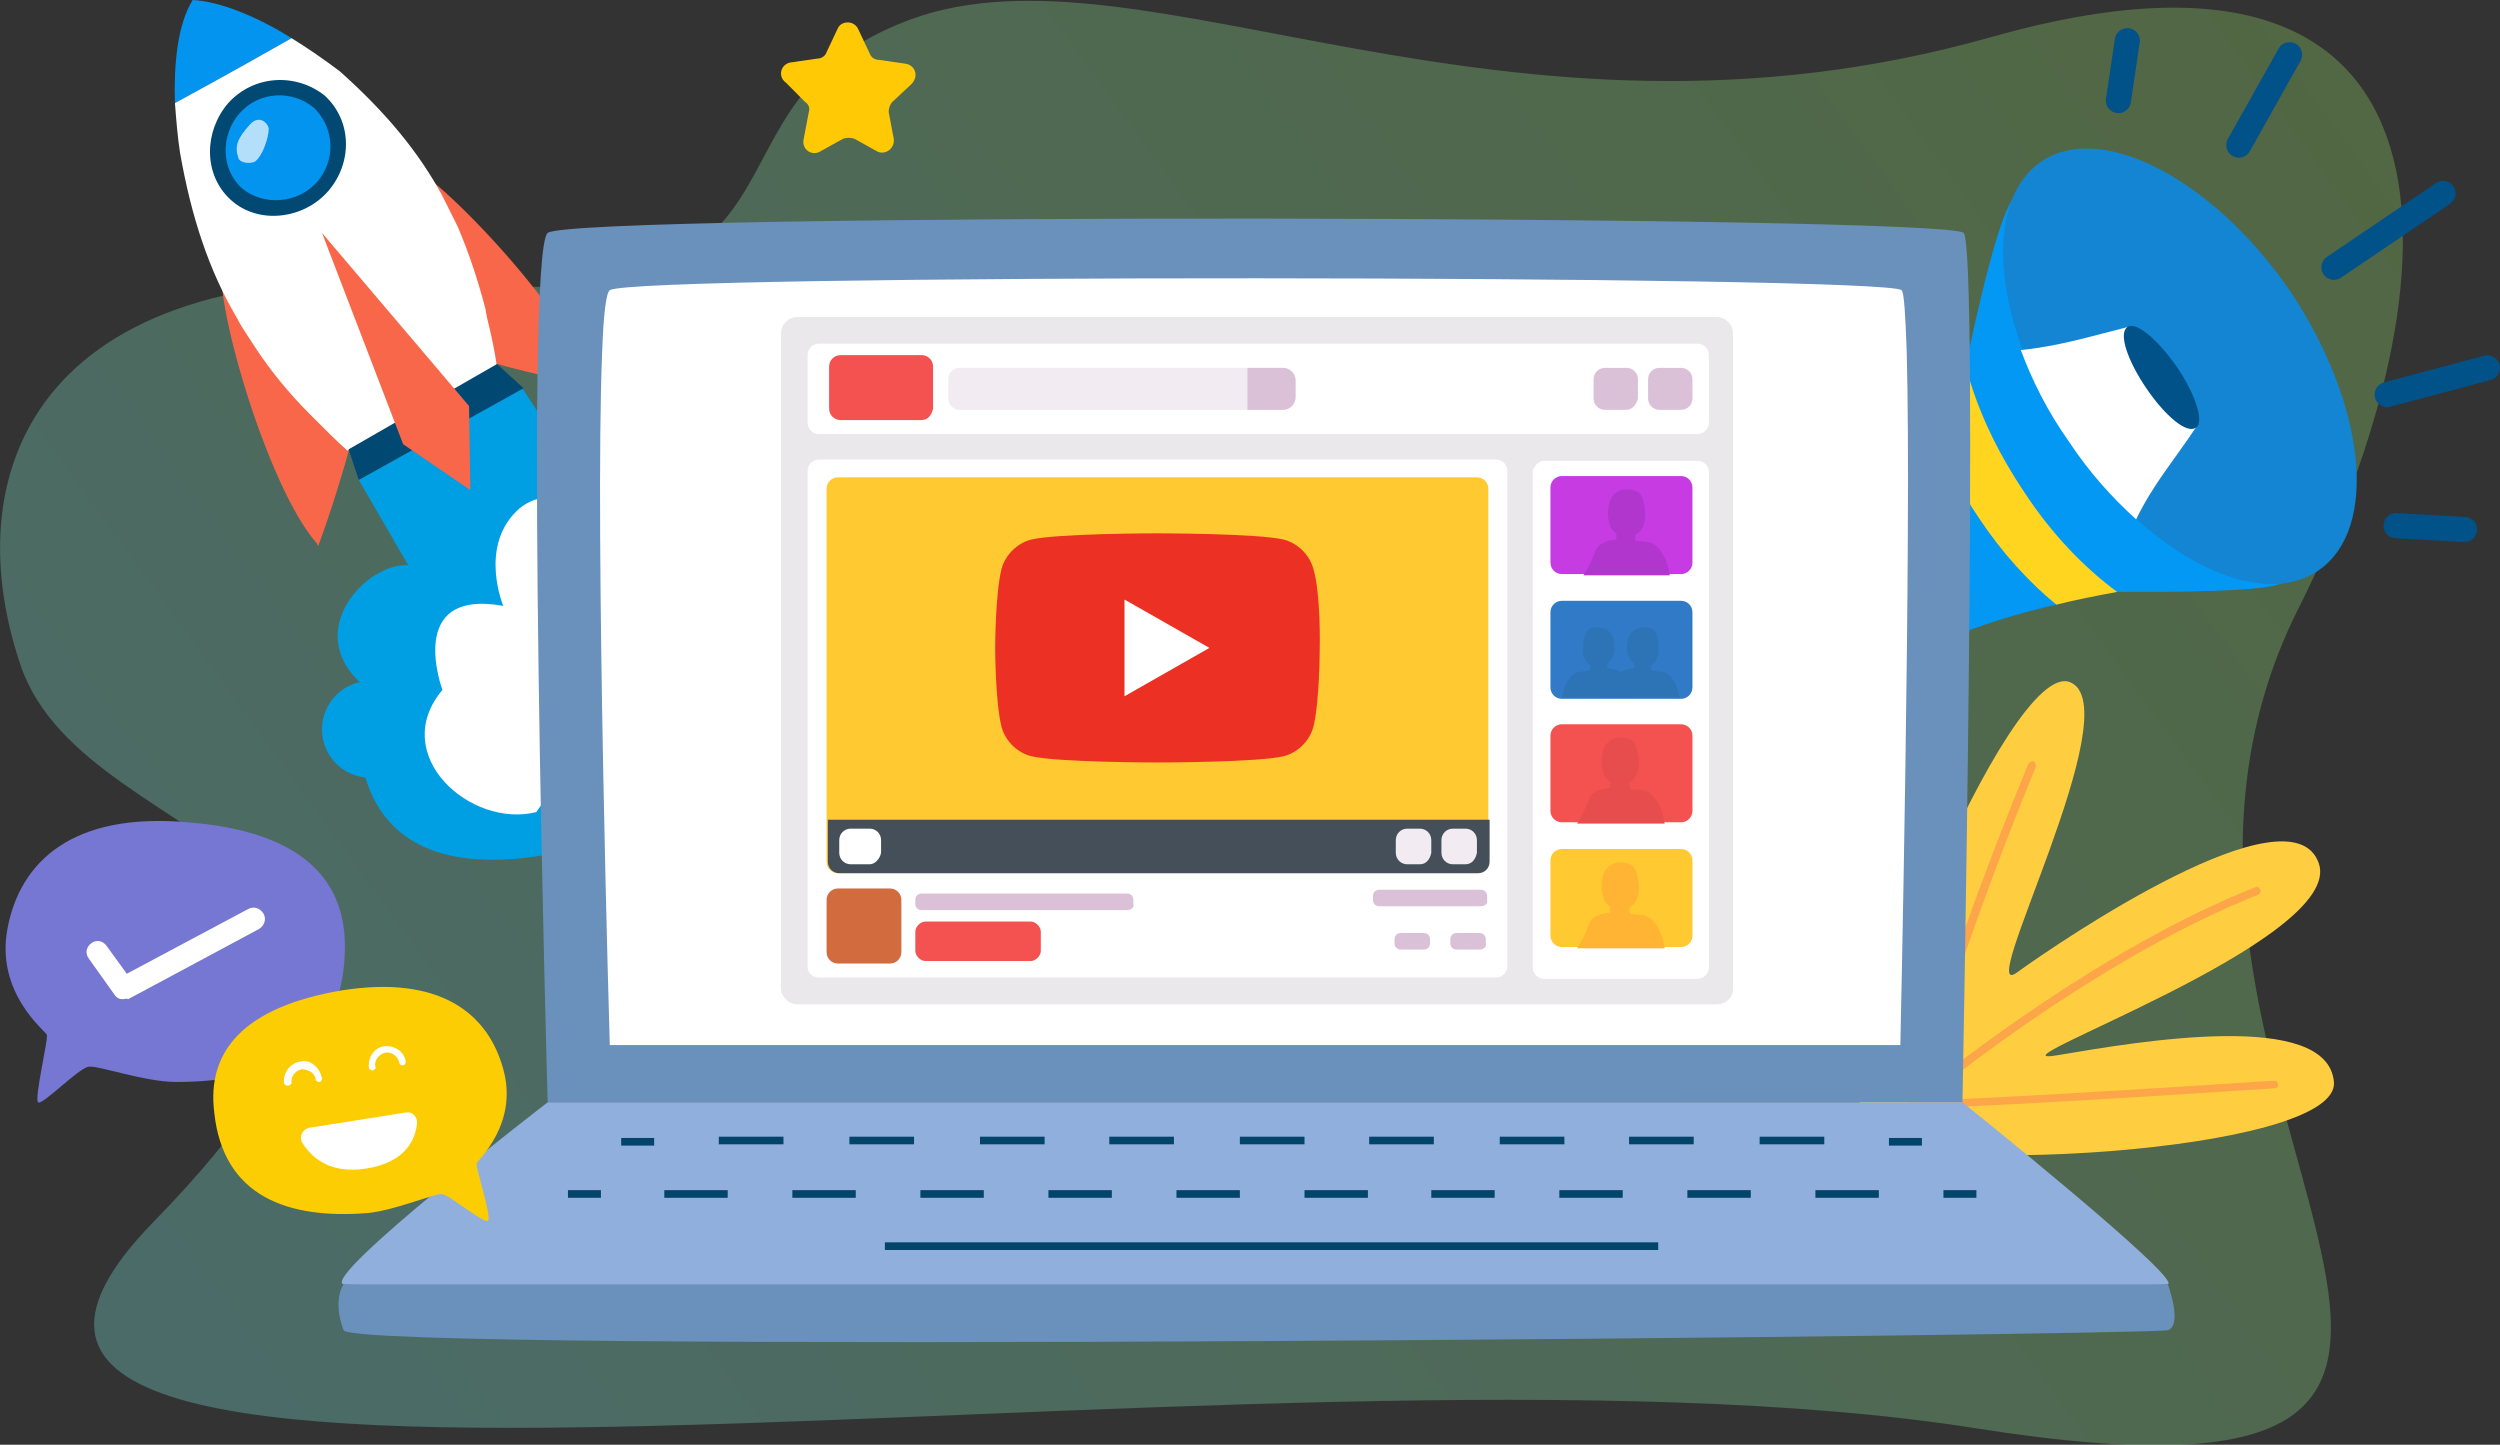 <svg fill="none" height="115" viewBox="0 0 199 115" width="199" xmlns="http://www.w3.org/2000/svg" xmlns:xlink="http://www.w3.org/1999/xlink"><rect x="0" y="0" width="199" height="115" fill="#333333" stroke="none"/><linearGradient id="a" gradientUnits="userSpaceOnUse" x1="28.089" x2="186.093" y1="120.09" y2="5.01"><stop offset="0" stop-color="#82ede2"/><stop offset=".085" stop-color="#84ecd7"/><stop offset=".712" stop-color="#92e388"/><stop offset="1" stop-color="#98e069"/></linearGradient><clipPath id="b"><path d="m0 0h199v115h-199z"/></clipPath><g clip-path="url(#b)"><path d="m1.615 52.891c5.348 16.009 40.264 13.982 10.596 44.379-29.668 30.397 87.996 7.397 145.012 16.414 57.016 9.018 7.064-28.167 25.733-65.251 13.119-26.141 14.531-56.537-24.421-45.493-38.952 11.044-67.612-8.106-85.978-1.419-18.366 6.687-5.147 23.608-37.136 21.075-31.989-2.533-39.154 14.388-33.806 30.295z" fill="url(#a)" opacity=".3"/><path d="m185.78 86.123c-.504-5.775-15.439-3.242-21.999-2.128-6.559 1.115 23.009-9.119 20.788-15.3-2.22-6.181-20.384 6.079-24.017 8.714-3.532 2.634 9.082-21.075 4.239-23.101-4.844-2.026-18.669 32.119-16.651 35.767 2.119 3.647 38.145 1.824 37.64-3.952z" fill="#ffce40"/><path d="m153.387 88.15c-1.311 0-1.412-.101-1.412-.203-.101-.101 0-.203 0-.304.101-.101.201-.101.403-.101 1.312.203 17.761-.811 28.66-1.52.1 0 .302.101.302.304 0 .203-.101.304-.302.304-18.568 1.216-25.229 1.52-27.651 1.52z" fill="#fca649"/><path d="m152.176 88.15c-.1 0-.1 0-.201 0-.101-.101-.202-.203-.101-.304 2.623-8.916 5.853-18.035 9.586-27.053.101-.101.202-.203.404-.203.101.101.202.203.202.405-3.532 8.612-6.66 17.427-9.284 26.04 3.027-2.432 14.733-11.652 26.742-16.414.101-.101.303 0 .403.203.101.101 0 .304-.201.405-13.724 5.471-27.146 16.819-27.247 16.921-.101-.101-.202 0-.303 0z" fill="#fca649"/><path d="m28.558 38.198 3.936 6.789c-3.33-.203-8.477 5.269-3.633 9.524 0 0-3.734 16.515 14.33 13.577l7.266-16.617 10.394-16.718c-2.22-2.837-6.963-1.824-8.981.811-1.009-2.634-5.55-2.938-8.174-1.419l-2.119-3.242" fill="#009fe3"/><path d="m31.586 12.665c2.321 5.37 4.642 10.639 6.862 16.009 2.926.811 5.853 1.52 8.779 2.026 0-.101 0-.101-.101-.203-1.817-5.775-13.018-17.529-15.541-17.833z" fill="#f86749"/><path d="m17.761 20.771c3.431 4.762 6.862 9.322 10.293 14.084-.807 2.938-1.716 5.877-2.725 8.612 0-.101-.101-.101-.101-.203-4.037-4.559-8.477-20.163-7.468-22.493z" fill="#f86749"/><path d="m15.339 0c-1.211 1.925-1.514 5.167-1.413 8.207 4.844-2.634 7.669-4.256 9.284-5.167-2.725-1.722-5.752-2.938-7.871-3.04z" fill="#0394f0"/><path d="m35.219 15.603c.404.811.807 1.621 1.211 2.432.908 2.128 1.615 4.256 2.22 6.586 0 .203.101.405.101.608.303 1.216.605 2.533.807 3.951l-11.908 6.687c-.908-.811-1.716-1.621-2.523-2.432-.202-.203-.303-.304-.504-.507-1.615-1.621-3.027-3.344-4.238-5.167-.504-.811-1.11-1.621-1.514-2.432-2.22-3.749-3.633-8.004-4.541-13.172-.202-1.317-.303-2.634-.404-3.952 4.844-2.634 7.669-4.255 9.284-5.167 1.312.811 2.624 1.722 3.835 2.634 3.633 3.242 6.257 6.383 8.174 9.929z" fill="#fff"/><path d="m27.751 35.767 11.807-6.789 2.119 1.925-13.119 7.295z" fill="#014973"/><path d="m25.632 18.542 11.706 13.78.101 6.687-5.348-3.648z" fill="#f86749"/><path d="m26.137 15.198c1.917-2.229 1.917-5.573-.303-7.599-2.321-1.824-5.651-1.621-7.669.608-1.917 2.229-2.018 5.674.202 7.7s5.853 1.52 7.77-.709z" fill="#014973"/><path d="m25.228 14.489c1.514-1.722 1.413-4.255-.202-5.877-1.816-1.52-4.44-1.317-5.954.405-1.514 1.722-1.514 4.458.202 5.978 1.716 1.419 4.44 1.216 5.954-.507z" fill="#0394f0"/><path d="m19.88 9.929c-1.009 1.115-1.211 1.722-.908 2.634.101.405.908.507 1.312.304.606-.405 1.11-1.925 1.11-2.634-.101-.507-.807-1.115-1.514-.304z" fill="#fff" opacity=".7"/><path d="m42.686 64.643c-5.247 1.317-11.807-4.559-7.468-9.727 0 0-3.027-8.106 4.844-6.687 0 0-1.917-4.559 1.009-7.498 2.926-2.938 7.468.709 7.468.709s.908-2.432 3.128-3.242c2.22-.81 6.357.507 6.761 4.154z" fill="#fff"/><path clip-rule="evenodd" d="m183.762 45.493c-4.238.203 3.734 1.722-15.238 1.621-1.614 0-3.229.608-4.843 1.013-4.441 1.013-8.881 2.533-12.413 4.559-1.11.608-2.22 1.925-3.532 2.229-3.33.608-6.761-4.255-4.944-7.498.504-.811 1.513-1.013 2.321-1.621 3.431-2.432 6.357-6.687 8.88-11.449.908-1.722 1.715-3.546 2.523-5.37v-.101c3.935-18.441 4.238-11.449 5.55-15.3.807 9.22 12.715 28.066 21.696 31.916z" fill="#0398f4" fill-rule="evenodd"/><path clip-rule="evenodd" d="m182.249 23.101c6.054 9.018 7.164 18.947 2.321 22.291-4.844 3.344-13.725-1.216-19.779-10.233-6.055-9.018-7.165-18.947-2.321-22.291 4.743-3.242 13.623 1.317 19.779 10.233z" fill="#1385d3" fill-rule="evenodd"/><path d="m169.332 26.04c-2.826.709-5.45 1.52-8.477 1.824.908 2.432 2.119 4.864 3.835 7.295 1.614 2.432 3.431 4.458 5.348 6.181 1.312-2.736 3.128-4.863 4.743-7.295z" fill="#fff"/><path clip-rule="evenodd" d="m168.524 47.115c-1.614.304-3.229.608-4.843 1.013-2.221-1.824-4.34-4.154-6.156-6.89-1.514-2.229-2.725-4.559-3.633-6.89l2.523-5.37v-.101c.807 3.344 2.422 6.89 4.743 10.335 2.119 3.242 4.743 5.978 7.366 7.903z" fill="#ffd520" fill-rule="evenodd"/><path clip-rule="evenodd" d="m174.781 34.044c-.706.507-2.422-.912-3.936-3.141-1.513-2.229-2.22-4.357-1.513-4.863.706-.507 2.422 1.013 3.935 3.141 1.514 2.229 2.22 4.458 1.514 4.863z" fill="#015288" fill-rule="evenodd"/><path d="m168.625 8.004.707-4.762" stroke="#015288" stroke-linecap="round" stroke-linejoin="round" stroke-miterlimit="10" stroke-width="2"/><path d="m190.725 41.846 5.45.304" stroke="#015288" stroke-linecap="round" stroke-linejoin="round" stroke-miterlimit="10" stroke-width="2"/><path d="m190.019 31.41 7.972-2.128" stroke="#015288" stroke-linecap="round" stroke-linejoin="round" stroke-miterlimit="10" stroke-width="2"/><path d="m178.212 11.55 4.037-7.194" stroke="#015288" stroke-linecap="round" stroke-linejoin="round" stroke-miterlimit="10" stroke-width="2"/><path d="m185.781 21.277 8.678-5.877" stroke="#015288" stroke-linecap="round" stroke-linejoin="round" stroke-miterlimit="10" stroke-width="2"/><path d="m156.213 87.744h-112.619s-1.917-67.582 0-69.203c1.917-1.621 111.408-1.419 112.72 0 1.211 1.52-.101 69.203-.101 69.203z" fill="#6a91bc"/><path d="m156.213 87.744h-112.619s-18.164 13.983-16.247 14.489c1.917.406 143.902.406 145.214 0 1.211-.405-16.348-14.489-16.348-14.489z" fill="#90afdd"/><path d="m172.561 102.233h-145.214s-.908 1.216 0 3.648c.606 1.925 143.902.405 145.214 0 1.211-.405 0-3.648 0-3.648z" fill="#6a91bc"/><g fill="#02446a"><path d="m52.071 90.582h-2.624v.608h2.624z"/><path d="m145.213 91.088h-5.146v-.608h5.146zm-10.394 0h-5.146v-.608h5.146zm-10.293 0h-5.146v-.608h5.146zm-10.394 0h-5.146v-.608h5.146zm-10.293 0h-5.146v-.608h5.146zm-10.394 0h-5.146v-.608h5.146zm-10.293 0h-5.146v-.608h5.146zm-10.394 0h-5.147v-.608h5.147zm-10.394 0h-5.147v-.608h5.147z"/><path d="m152.984 90.582h-2.624v.608h2.624z"/><path d="m47.833 94.736h-2.624v.608h2.624z"/><path d="m149.553 95.344h-5.046v-.608h5.046zm-10.192 0h-5.046v-.608h5.046zm-10.193 0h-5.045v-.608h5.045zm-10.192 0h-5.045v-.608h5.045zm-10.091 0h-5.046v-.608h5.046zm-10.192 0h-5.046v-.608h5.046zm-10.192 0h-5.046v-.608h5.046zm-10.192 0h-5.046v-.608h5.046zm-10.192 0h-5.046v-.608h5.046zm-10.192 0h-5.046v-.608h5.046z"/><path d="m157.323 94.736h-2.624v.608h2.624z"/><path d="m131.994 98.89h-61.557v.608h61.557z"/></g><path d="m151.268 83.185h-102.729s-1.211-40.833-.605-55.22c.101-2.837.303-4.661.605-4.863 1.716-1.317 101.619-1.216 102.83 0 .202.203.303 2.026.404 4.863.403 14.286-.505 55.22-.505 55.22z" fill="#fff"/><path d="m68.318 2.33.908 1.925c.101.304.404.507.706.507l2.119.304c.807.101 1.11 1.013.504 1.621l-1.514 1.419c-.202.203-.303.507-.303.811l.404 2.128c.101.811-.706 1.317-1.312 1.013l-1.816-1.013c-.303-.101-.606-.101-.908 0l-1.817 1.013c-.706.405-1.514-.203-1.312-1.013l.404-2.128c.101-.304 0-.608-.303-.811l-1.514-1.52c-.706-.507-.404-1.52.404-1.621l2.119-.304c.303 0 .606-.203.706-.507l.908-1.925c.303-.608 1.312-.608 1.615.101z" fill="#ffca05"/><path d="m27.448 75.789c-.202 7.802-5.954 10.335-13.421 10.335-2.523 0-6.156-1.317-6.963-1.216-.807.101-3.734 3.141-4.037 2.837s.807-4.965.706-5.37c-.101-.304-4.137-3.344-3.128-8.511 1.009-5.269 5.147-9.22 14.33-8.41 9.082.709 12.715 4.559 12.513 10.335z" fill="#7676d3"/><path d="m17.054 88.555c.706 6.687 5.853 8.511 12.21 8.004 2.119-.203 5.247-1.52 5.853-1.52.605 0 3.431 2.432 3.734 2.128.303-.304-1.009-4.255-.908-4.559.101-.304 3.33-3.141 2.119-7.498-1.211-4.458-5.046-7.498-12.816-6.282-7.871 1.317-10.798 4.863-10.192 9.727z" fill="#fccd02"/><path d="m22.907 86.427c-.101 0-.303-.101-.303-.203-.101-.811.505-1.621 1.312-1.722.404-.101.807 0 1.11.304.303.203.505.608.606 1.013 0 .203-.101.304-.202.304-.202 0-.303-.101-.303-.203 0-.203-.202-.507-.404-.608s-.404-.203-.706-.203c-.505.101-.908.608-.807 1.115 0 0-.101.203-.303.203z" fill="#fff"/><path d="m29.668 85.211c-.101 0-.303-.101-.303-.203-.101-.81.404-1.621 1.211-1.722s1.615.405 1.716 1.216c0 .203-.101.304-.202.304-.202 0-.303-.101-.303-.203-.101-.507-.606-.912-1.11-.811-.504.101-.908.608-.807 1.115.101.101 0 .203-.202.304z" fill="#fff"/><path d="m24.623 89.771 7.669-1.216c.505-.101.908.304.908.811-.101 1.216-.807 3.141-4.037 3.648-3.128.507-4.541-1.115-5.147-2.128-.202-.507.101-1.013.606-1.115z" fill="#fff"/><path d="m9.788 79.537c-.303 0-.505-.101-.706-.405l-2.018-2.837c-.303-.405-.202-.912.202-1.216.404-.304.908-.203 1.211.203l1.615 2.229 9.688-5.167c.404-.203.908-.101 1.211.405.202.405.101.912-.404 1.216l-10.394 5.573c-.101-.101-.303 0-.404 0z" fill="#fff"/><path d="m29.466 61.907c2.118 0 3.835-1.724 3.835-3.85 0-2.127-1.717-3.85-3.835-3.85-2.118 0-3.835 1.724-3.835 3.85 0 2.126 1.717 3.85 3.835 3.85z" fill="#009fe3"/><path d="m136.636 79.943h-73.162c-.706 0-1.312-.608-1.312-1.317v-52.079c0-.709.606-1.317 1.312-1.317h73.162c.706 0 1.312.608 1.312 1.317v52.181c0 .709-.606 1.216-1.312 1.216z" fill="#eae8ea"/><path d="m135.122 27.357h-69.932c-.505 0-.908.405-.908.912v5.37c0 .507.404.912.908.912h69.932c.505 0 .908-.405.908-.912v-5.37c0-.507-.403-.912-.908-.912z" fill="#fff"/><path d="m65.19 77.815h53.887c.505 0 .908-.405.908-.912v-39.414c0-.507-.403-.912-.908-.912h-53.887c-.505 0-.908.405-.908.912v39.516c0 .405.404.81.908.81z" fill="#fff"/><path d="m122.912 36.678h12.21c.505 0 .908.405.908.912v39.414c0 .507-.403.912-.908.912h-12.21c-.505 0-.908-.405-.908-.912v-39.516c.1-.405.504-.81.908-.81z" fill="#fff"/><path d="m73.364 33.436h-6.458c-.505 0-.908-.405-.908-.912v-3.344c0-.507.404-.912.908-.912h6.458c.504 0 .908.405.908.912v3.344c-.101.507-.404.912-.908.912z" fill="#f45151"/><path d="m117.563 69.507h-50.86c-.505 0-.908-.405-.908-.912v-29.687c0-.507.404-.912.908-.912h50.86c.505 0 .909.405.909.912v29.789c0 .405-.404.81-.909.81z" fill="#ffc932"/><path d="m133.81 45.696h-9.486c-.504 0-.908-.405-.908-.912v-5.978c0-.507.404-.912.908-.912h9.486c.505 0 .909.405.909.912v5.978c0 .507-.404.912-.909.912z" fill="#c63be2"/><path d="m133.81 55.626h-9.486c-.504 0-.908-.405-.908-.912v-5.978c0-.507.404-.912.908-.912h9.486c.505 0 .909.405.909.912v5.978c0 .507-.404.912-.909.912z" fill="#317ac8"/><path d="m133.81 75.383h-9.486c-.504 0-.908-.405-.908-.912v-5.978c0-.507.404-.912.908-.912h9.486c.505 0 .909.405.909.912v5.978c0 .507-.404.912-.909.912z" fill="#ffc932"/><path d="m70.841 76.7h-4.137c-.505 0-.908-.405-.908-.912v-4.154c0-.507.404-.912.908-.912h4.137c.505 0 .908.405.908.912v4.154c0 .507-.404.912-.908.912z" fill="#d26b3e"/><path d="m89.711 72.445h-16.348c-.303 0-.505-.203-.505-.507v-.304c0-.304.202-.507.505-.507h16.348c.303 0 .505.203.505.507v.304c.101.304-.202.507-.505.507z" fill="#dac1d8"/><path d="m82.042 76.498h-8.376c-.404 0-.807-.405-.807-.811v-1.52c0-.405.404-.811.807-.811h8.376c.404 0 .807.405.807.811v1.52c0 .405-.404.811-.807.811z" fill="#f45151"/><path d="m117.866 72.141h-8.073c-.303 0-.504-.203-.504-.507v-.304c0-.304.201-.507.504-.507h8.073c.303 0 .505.203.505.507v.304c.101.304-.202.507-.505.507z" fill="#dac1d8"/><path d="m102.023 32.625h-25.632c-.505 0-.908-.405-.908-.912v-1.52c0-.507.404-.912.908-.912h25.733c.504 0 .908.405.908.912v1.52c-.101.507-.505.912-1.009.912z" fill="#f2ebf1"/><path d="m102.124 29.282h-2.826v3.344h2.826c.605 0 1.009-.507 1.009-1.013v-1.317c0-.608-.505-1.013-1.009-1.013z" fill="#dac1d8"/><path d="m133.81 32.625h-1.715c-.505 0-.908-.405-.908-.912v-1.52c0-.507.403-.912.908-.912h1.715c.505 0 .909.405.909.912v1.52c0 .507-.404.912-.909.912z" fill="#dac1d8"/><path d="m129.471 32.625h-1.715c-.505 0-.909-.405-.909-.912v-1.52c0-.507.404-.912.909-.912h1.715c.505 0 .908.405.908.912v1.52c-.101.507-.504.912-.908.912z" fill="#dac1d8"/><path d="m117.765 75.586h-1.816c-.303 0-.505-.203-.505-.507v-.304c0-.304.202-.507.505-.507h1.816c.303 0 .505.203.505.507v.304c.101.304-.202.507-.505.507z" fill="#dac1d8"/><path d="m113.325 75.586h-1.816c-.303 0-.505-.203-.505-.507v-.304c0-.304.202-.507.505-.507h1.816c.303 0 .505.203.505.507v.304c0 .304-.202.507-.505.507z" fill="#dac1d8"/><path d="m133.81 65.454h-9.486c-.504 0-.908-.405-.908-.912v-5.978c0-.507.404-.912.908-.912h9.486c.505 0 .909.405.909.912v5.978c0 .507-.404.912-.909.912z" fill="#f45151"/><path d="m132.902 45.696s-.303-2.128-1.615-2.533c-.807-.101-1.11-.101-1.11-.101v-.507s.505-.203.707-.912c.202-.709 0-2.33-.606-2.533-1.11-.405-2.018 0-2.22 1.115-.202 1.013.101 2.026.606 2.229v.507s-1.413 0-1.716 1.013c-.302.912-.908 1.824-.908 1.824h6.862z" fill="#b036ce"/><path d="m133.709 55.625s-.201-1.824-1.311-2.128c-.707-.101-.909-.101-.909-.101l-.101-.405s.404-.203.606-.81c.101-.608 0-1.925-.505-2.128-.908-.304-1.715 0-1.917.912s.101 1.621.505 1.824v.405s-1.211 0-1.413.811c-.202.81-.707 1.52-.707 1.52h5.752z" fill="#2c74b5"/><path d="m124.324 55.625s.202-1.824 1.312-2.128c.707-.101.909-.101.909-.101l.1-.405s-.403-.203-.605-.81c-.101-.608 0-1.925.505-2.128.908-.304 1.715 0 1.917.912s-.101 1.621-.505 1.824v.405s1.211 0 1.413.811c.202.81.706 1.52.706 1.52h-5.752z" fill="#2c74b5"/><path d="m132.498 65.454s-.302-2.128-1.614-2.533c-.807-.101-1.11-.101-1.11-.101l-.101-.507s.504-.203.706-.912c.202-.709 0-2.33-.605-2.533-1.11-.405-2.018 0-2.22 1.115-.202 1.013.101 2.026.605 2.229v.507s-1.413 0-1.715 1.013c-.303.912-.908 1.824-.908 1.824h6.962z" fill="#e84d4d"/><path d="m132.498 75.383s-.302-2.128-1.614-2.533c-.807-.101-1.11-.101-1.11-.101l-.101-.507s.504-.203.706-.912 0-2.33-.605-2.533c-1.11-.405-2.018 0-2.22 1.115-.202 1.013.101 2.026.605 2.229v.507s-1.413 0-1.715 1.013c-.303.912-.908 1.824-.908 1.824h6.962z" fill="#ffb533"/><path d="m65.896 65.251v3.344c0 .507.404.912.908.912h50.86c.505 0 .908-.405.908-.912v-3.344z" fill="#444f59"/><path d="m69.226 68.797h-1.514c-.504 0-.908-.405-.908-.912v-1.013c0-.507.404-.912.908-.912h1.514c.505 0 .908.405.908.912v1.013c-.101.507-.504.912-.908.912z" fill="#fff"/><path d="m116.655 68.797h-1.009c-.505 0-.908-.405-.908-.912v-1.013c0-.507.403-.912.908-.912h1.009c.505 0 .908.405.908.912v1.013c-.101.507-.403.912-.908.912z" fill="#f2ebf1"/><path d="m113.022 68.797h-1.009c-.504 0-.908-.405-.908-.912v-1.013c0-.507.404-.912.908-.912h1.009c.505 0 .909.405.909.912v1.013c-.101.507-.404.912-.909.912z" fill="#f2ebf1"/><path d="m104.546 45.291c-.303-1.115-1.211-2.026-2.321-2.33-2.019-.507-10.092-.507-10.092-.507s-8.073 0-10.091.507c-1.11.304-2.018 1.216-2.321 2.33-.504 2.026-.504 6.282-.504 6.282s0 4.255.504 6.282c.303 1.115 1.211 2.026 2.321 2.33 2.018.507 10.091.507 10.091.507s8.073 0 10.092-.507c1.11-.304 2.018-1.216 2.321-2.33.504-2.026.504-6.282.504-6.282s.101-4.256-.504-6.282z" fill="#ed3024"/><path d="m89.51 55.423v-7.7l6.761 3.85z" fill="#fff"/></g></svg>